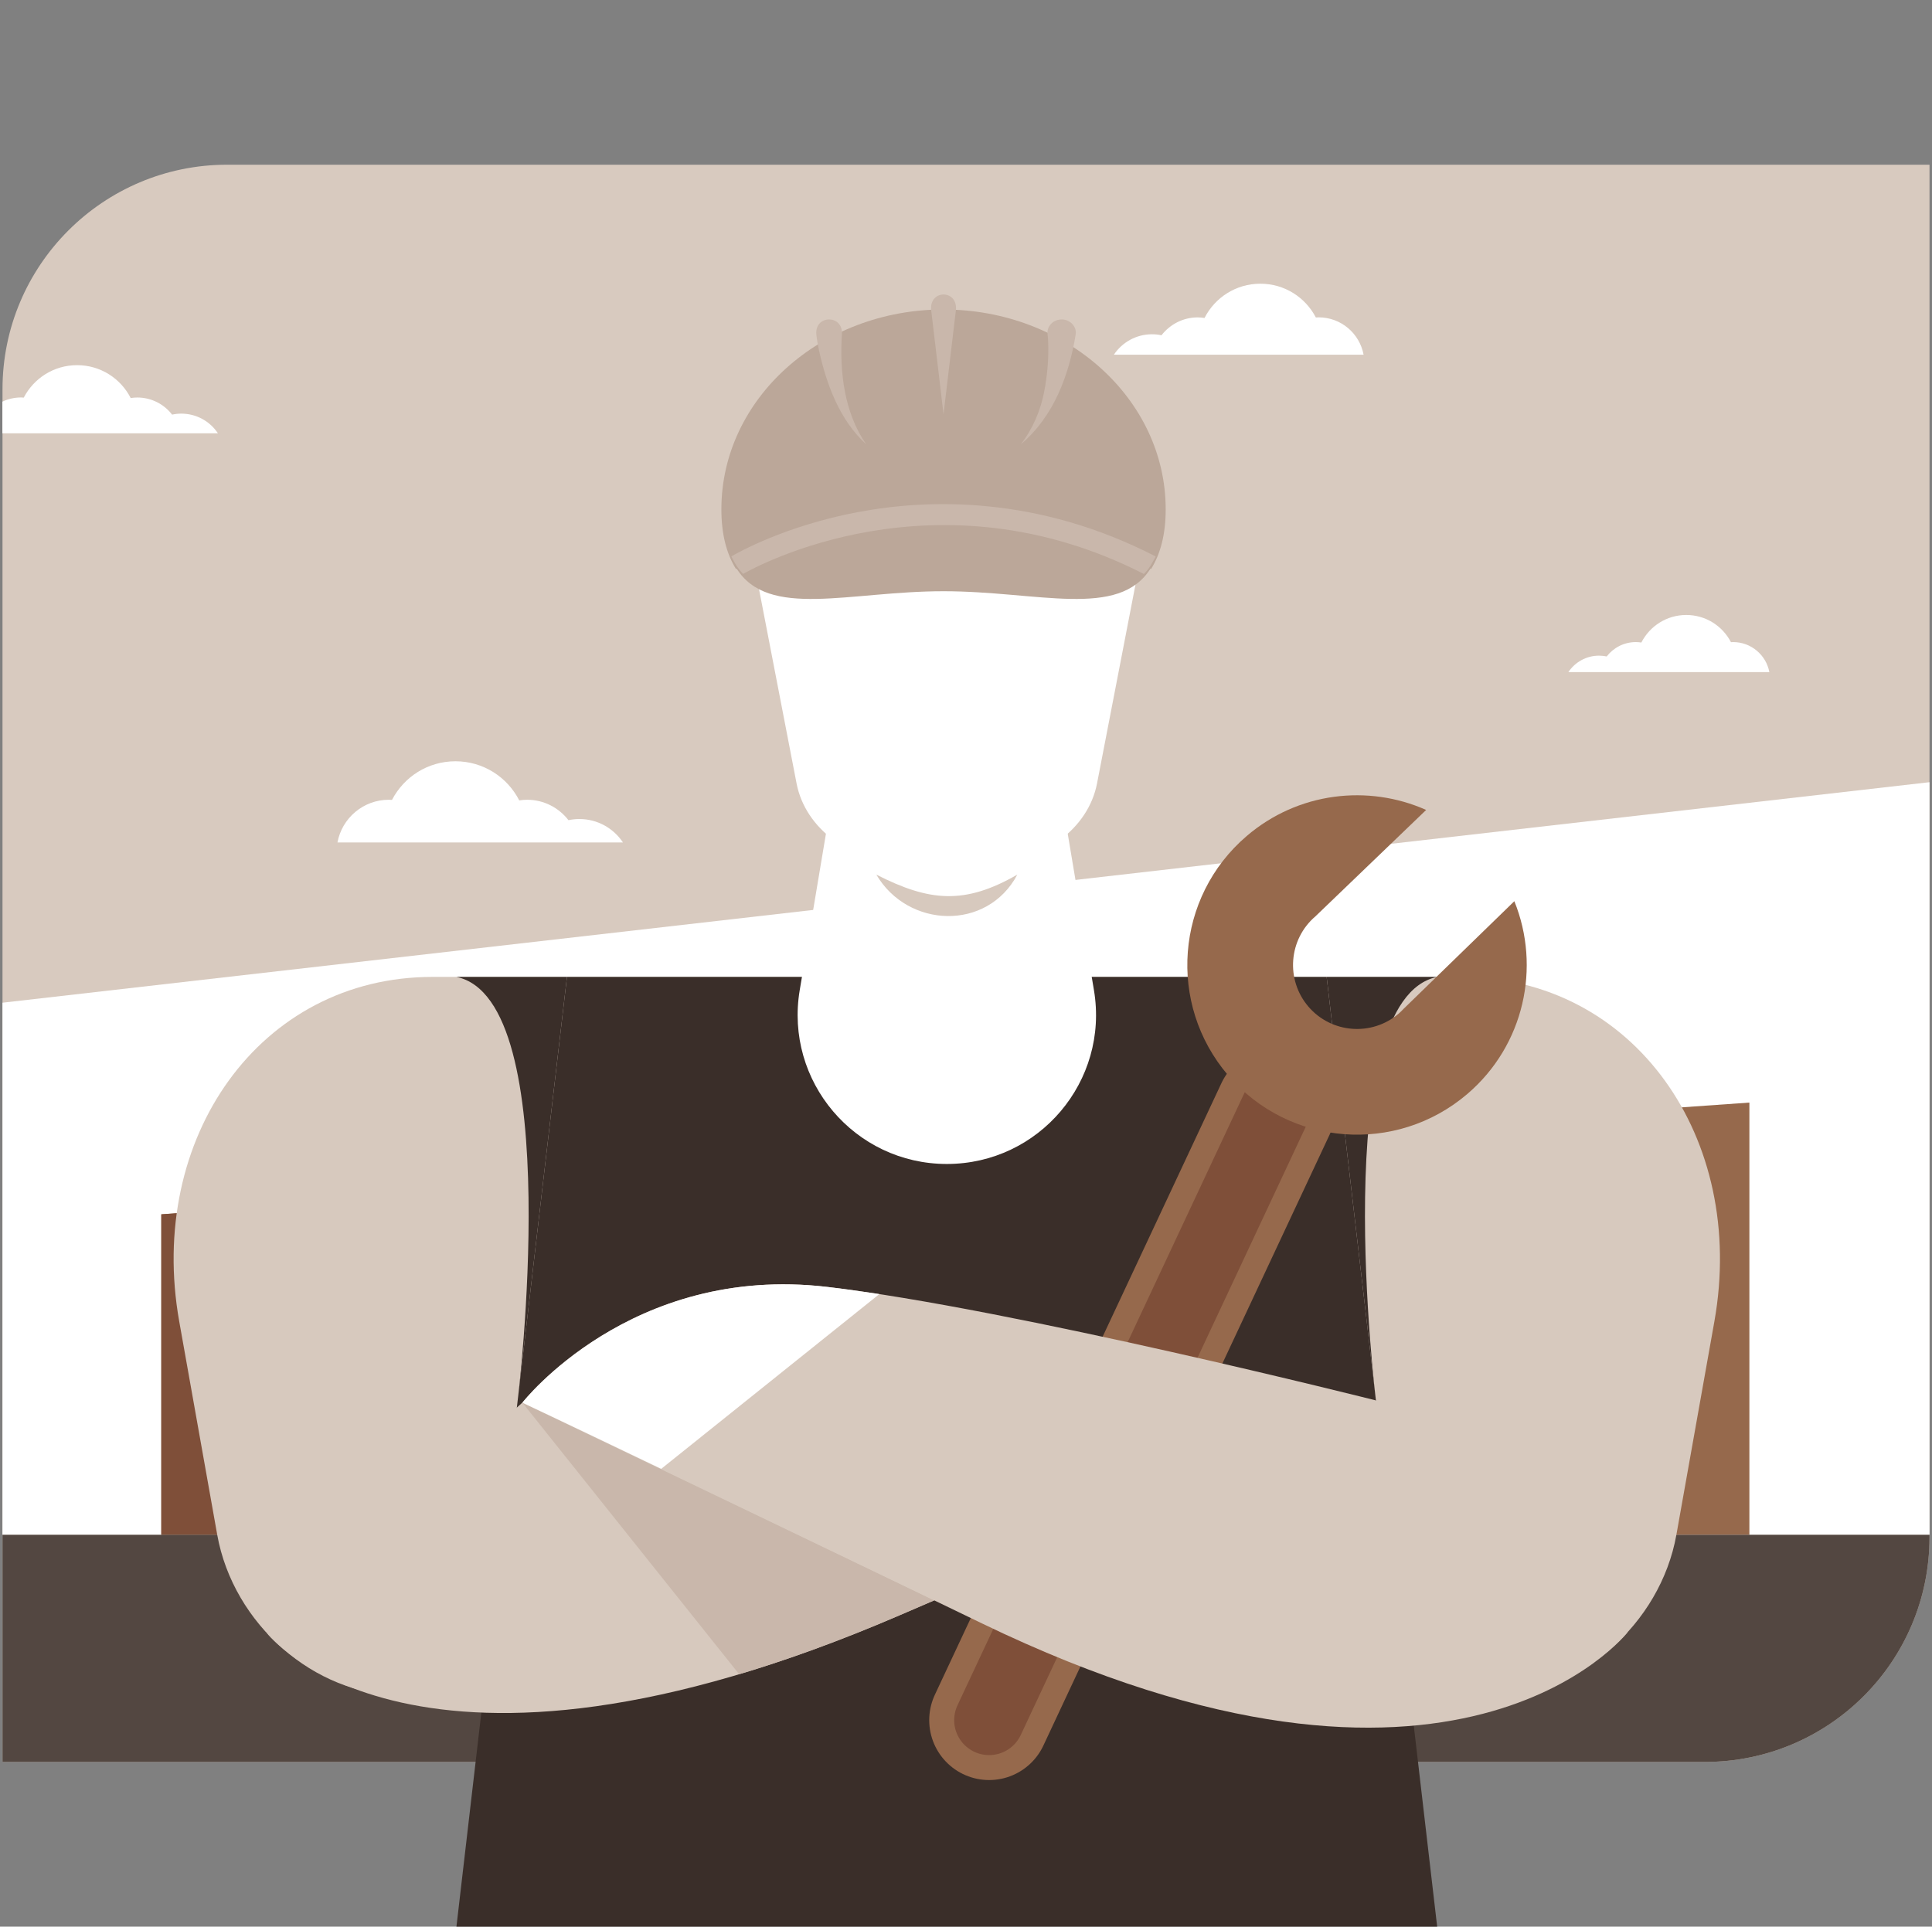 <svg width="387" height="386" viewBox="0 0 387 386" fill="none" xmlns="http://www.w3.org/2000/svg">
	<rect x="0" y="0" width="387" height="386" fill="#808080" stroke="none"/>
	<g clip-path="url(#clip0_4104_16081)">
		<path d="M45.5 33H386.5V308C386.5 332.84 366.34 353 341.5 353H0.5V78C0.5 53.16 20.66 33 45.5 33Z" fill="#D8CABF"/>
		<path d="M0.5 200.89V307.5H386.5V156.71L0.5 200.89Z" fill="white"/>
		<path d="M32.31 307.49H350.421V220.9L32.31 243.29V307.49Z" fill="#96694C"/>
		<path d="M145.781 234.59L32.31 243.29V307.49H145.781V234.59Z" fill="#7F4F39"/>
		<path d="M149.29 212.39L157.22 204.46C158.07 203.68 159.05 203.07 160.27 202.74H152.33C152.23 202.74 152.14 202.74 152.05 202.74C152 202.74 151.96 202.74 151.91 202.75C151.88 202.75 151.84 202.75 151.81 202.75C151.56 202.77 151.32 202.81 151.07 202.87C151.06 202.87 151.05 202.87 151.03 202.87C150.98 202.88 150.93 202.89 150.89 202.91C150.13 203.11 149.43 203.47 148.82 203.95C148.65 204.08 148.49 204.22 148.34 204.37L138.68 214.02H145.31C146.87 214.02 148.27 213.39 149.29 212.37V212.39Z" fill="#96694C"/>
		<path d="M148.34 215.7L140.45 223.59C139.63 224.35 138.61 225 137.33 225.35H145.3C145.4 225.35 145.49 225.35 145.58 225.35C145.63 225.35 145.67 225.35 145.72 225.34C145.75 225.34 145.79 225.34 145.82 225.34C146.07 225.32 146.31 225.28 146.56 225.22C146.57 225.22 146.58 225.22 146.6 225.22C146.65 225.21 146.7 225.2 146.74 225.19C147.5 224.99 148.2 224.63 148.81 224.15C148.98 224.02 149.14 223.88 149.29 223.73L158.95 214.08H152.32C150.76 214.08 149.36 214.71 148.34 215.73V215.7Z" fill="#96694C"/>
		<path d="M162.28 208.96C162.28 208.96 162.28 208.94 162.28 208.93C162.28 208.9 162.3 208.87 162.33 208.86C163.21 208.59 165.72 208.34 165.72 208.34C165.72 208.34 163.2 208.18 162.32 207.91C162.32 207.91 162.27 207.87 162.27 207.83C162.27 207.83 162.27 207.81 162.27 207.8C162.38 207.5 163.18 206.45 163.18 206.45L161.84 207.39H161.82C161.78 207.39 161.75 207.36 161.74 207.33C161.47 206 161.29 203.53 161.29 203.51C161.29 203.53 161.11 205.99 160.84 207.33C160.84 207.33 160.8 207.39 160.76 207.39C160.76 207.39 160.74 207.39 160.73 207.39L159.39 206.45C159.39 206.45 160.2 207.48 160.31 207.78C160.31 207.78 160.31 207.8 160.31 207.81C160.31 207.85 160.29 207.87 160.26 207.89C159.38 208.16 156.85 208.34 156.85 208.34C156.85 208.34 159.37 208.6 160.25 208.87C160.25 208.87 160.3 208.91 160.3 208.95C160.3 208.95 160.3 208.97 160.3 208.98C160.19 209.28 159.39 210.23 159.39 210.23L160.73 209.4H160.75C160.79 209.4 160.82 209.43 160.83 209.46C161.1 210.79 161.27 213.26 161.28 213.28C161.28 213.26 161.46 210.79 161.74 209.46C161.74 209.46 161.78 209.4 161.82 209.4C161.82 209.4 161.84 209.4 161.85 209.4L163.18 210.23C163.18 210.23 162.39 209.27 162.28 208.97V208.96Z" fill="#96694C"/>
		<path d="M0.5 353H341.5C366.35 353 386.5 332.85 386.5 308V307.49H0.5V353Z" fill="#534741"/>
		<path d="M124.79 168.79C122.91 165.96 119.7 164.09 116.06 164.09C115.31 164.09 114.58 164.17 113.87 164.32C111.95 161.84 108.96 160.23 105.58 160.23C105.05 160.23 104.53 160.28 104.01 160.36C101.64 155.71 96.82 152.52 91.24 152.52C85.66 152.52 80.91 155.67 78.52 160.26C78.31 160.25 78.11 160.23 77.89 160.23C72.76 160.23 68.5 163.92 67.6 168.78H124.78L124.79 168.79Z" fill="white"/>
		<path d="M223.111 71.08C224.751 68.61 227.561 66.97 230.751 66.97C231.411 66.97 232.051 67.04 232.661 67.17C234.341 65 236.961 63.59 239.911 63.59C240.381 63.59 240.831 63.64 241.281 63.7C243.351 59.63 247.571 56.84 252.451 56.84C257.331 56.84 261.491 59.59 263.581 63.61C263.761 63.6 263.941 63.58 264.131 63.58C268.621 63.58 272.341 66.8 273.141 71.06H223.111V71.08Z" fill="white"/>
		<path d="M314.151 134.67C315.471 132.68 317.731 131.36 320.301 131.36C320.831 131.36 321.341 131.42 321.841 131.52C323.191 129.77 325.301 128.64 327.681 128.64C328.061 128.64 328.421 128.68 328.781 128.73C330.451 125.46 333.841 123.21 337.771 123.21C341.701 123.21 345.051 125.43 346.731 128.66C346.881 128.66 347.021 128.64 347.171 128.64C350.781 128.64 353.781 131.24 354.421 134.66H314.141L314.151 134.67Z" fill="white"/>
		<path d="M198.17 172.79H181.14C170.45 172.79 161.32 166.09 159.56 156.95L148.79 101.22C146.55 89.65 156.84 79.11 170.37 79.11H208.94C222.47 79.11 232.76 89.65 230.52 101.22L219.75 156.95C217.98 166.09 208.86 172.79 198.17 172.79Z" fill="white"/>
		<path d="M299.18 339.63H80.13C63.14 339.63 46.72 325.48 43.51 307.48L35.9 264.74C29.37 228.09 51.98 195.72 86.65 195.72H292.66C327.33 195.72 349.93 228.1 343.41 264.74L335.8 307.48C332.59 325.48 316.17 339.63 299.18 339.63Z" fill="#D7C9BE"/>
		<path d="M287.88 386H91.43L113.57 195.72H265.74L287.88 386Z" fill="#3A2E29"/>
		<path d="M183.001 148.71H196.321C204.681 148.71 211.821 154.75 213.201 163L219.131 198.39C222.181 216.61 208.141 233.2 189.661 233.2C171.191 233.2 157.141 216.61 160.191 198.39L166.121 163C167.501 154.75 174.641 148.71 183.001 148.71Z" fill="white"/>
		<path d="M53.5 327.23C53.5 327.23 83.12 365.43 180.07 323.67L275.33 282.63L104.63 281.01L53.5 327.23Z" fill="#D7C9BE"/>
		<path d="M148.061 335.43C157.811 332.52 168.461 328.67 180.081 323.67C182.501 322.63 184.841 321.62 187.141 320.63L104.641 281.02L148.071 335.44L148.061 335.43Z" fill="#C9B7AB"/>
		<path d="M275.61 280.57C275.61 280.57 265.74 200.3 287.88 195.72H265.74L275.61 280.57Z" fill="#3A2E29"/>
		<path d="M103.7 280.57C103.7 280.57 113.57 200.3 91.43 195.72H113.57L103.7 280.57Z" fill="#3A2E29"/>
		<path d="M255.541 222.08L198.131 344.63" stroke="#96694C" stroke-width="24" stroke-miterlimit="10" stroke-linecap="round"/>
		<path d="M255.541 222.08L198.131 344.63" stroke="#7F4F39" stroke-width="14" stroke-miterlimit="10" stroke-linecap="round"/>
		<path d="M281.242 202.027C280.908 202.39 280.551 202.747 280.167 203.078C274.79 207.673 266.68 207.048 262.084 201.672C257.489 196.295 258.114 188.185 263.491 183.589L285.673 162.271C274.065 157.107 260.016 158.686 249.723 167.498C235.455 179.709 233.792 201.169 246.003 215.437C258.214 229.705 279.674 231.368 293.942 219.157C305.343 209.395 308.681 193.727 303.337 180.554L281.252 202.025L281.242 202.027Z" fill="#96694C"/>
		<path d="M275.611 280.57C275.611 280.57 202.791 262.19 165.691 257.83C126.311 253.2 104.641 281.02 104.641 281.02C104.641 281.02 122.141 289.2 196.681 325.24C291.721 371.19 326.021 327.03 326.021 327.03L275.621 280.58L275.611 280.57Z" fill="#D7C9BE"/>
		<path d="M176.141 259.27C172.441 258.7 168.931 258.21 165.691 257.83C126.311 253.2 104.641 281.02 104.641 281.02C104.641 281.02 111.021 284 132.451 294.28L176.141 259.27Z" fill="white"/>
		<path d="M147.509 113.852C153.897 124.088 170.059 118.452 189.004 118.452C207.95 118.452 224.121 124.088 230.5 113.852C185.854 89.545 147.85 113.633 147.5 113.852H147.509Z" fill="#BBA799"/>
		<path d="M189.004 62C164.425 62 144.5 79.924 144.5 102.03C144.5 107.066 145.543 110.965 147.428 114C147.77 113.779 185.849 89.574 230.572 114C232.457 110.965 233.5 107.066 233.5 102.038C233.5 79.933 213.575 62.009 188.996 62.009L189.004 62Z" fill="#BBA799"/>
		<path d="M175.541 175.23C186.181 180.65 193.241 181.29 203.781 175.23C197.741 186.6 181.851 185.99 175.541 175.23Z" fill="#D7C9BE"/>
		<path d="M0.5 86.81H43.651C42.071 84.43 39.38 82.87 36.31 82.87C35.681 82.87 35.071 82.94 34.471 83.07C32.861 80.98 30.34 79.64 27.5 79.64C27.05 79.64 26.61 79.68 26.18 79.75C24.191 75.84 20.14 73.16 15.45 73.16C10.761 73.16 6.77 75.8 4.76 79.66C4.59 79.65 4.41 79.63 4.23 79.63C2.89 79.63 1.61 79.93 0.48 80.47V86.81H0.5Z" fill="white"/>
		<path d="M171.968 102.572C157.336 105.33 147.821 110.697 146.5 111.477C146.806 112.125 147.147 112.74 147.523 113.322C147.926 113.936 148.372 114.485 148.853 114.983C151.494 113.471 187.544 93.733 229.139 115C229.628 114.501 230.074 113.945 230.477 113.322C230.477 113.322 230.477 113.313 230.486 113.305L231.334 111.818C231.386 111.71 231.448 111.594 231.5 111.486C207.86 99.307 186.083 99.922 171.968 102.58V102.572Z" fill="#C9B7AB"/>
		<path d="M168.644 66.949C168.157 74.484 169.106 82.684 173.5 89C168.217 84.193 165.576 77.097 164.045 70.159C163.832 69.107 163.635 68.116 163.507 66.905C163.276 63.002 168.927 63.046 168.636 66.949H168.644Z" fill="#C9B7AB"/>
		<path d="M215.475 66.977C214.16 75.053 211.125 83.419 204.5 89C206.943 85.811 208.494 82.097 209.198 78.286C209.734 75.43 210.016 72.566 209.988 69.692C209.988 68.772 209.941 67.756 209.837 66.977C209.649 65.522 210.749 64.2 212.309 64.024C214.113 63.788 215.72 65.295 215.475 66.977Z" fill="#C9B7AB"/>
		<path d="M191.489 62.019L189 83L186.511 62.019C186.221 57.993 191.779 57.993 191.489 62.019Z" fill="#C9B7AB"/>
	</g>
	<defs>
		<clipPath id="clip0_4104_16081">
			<rect width="386" height="386" fill="white" transform="translate(0.5)"/>
		</clipPath>
	</defs>
</svg>
